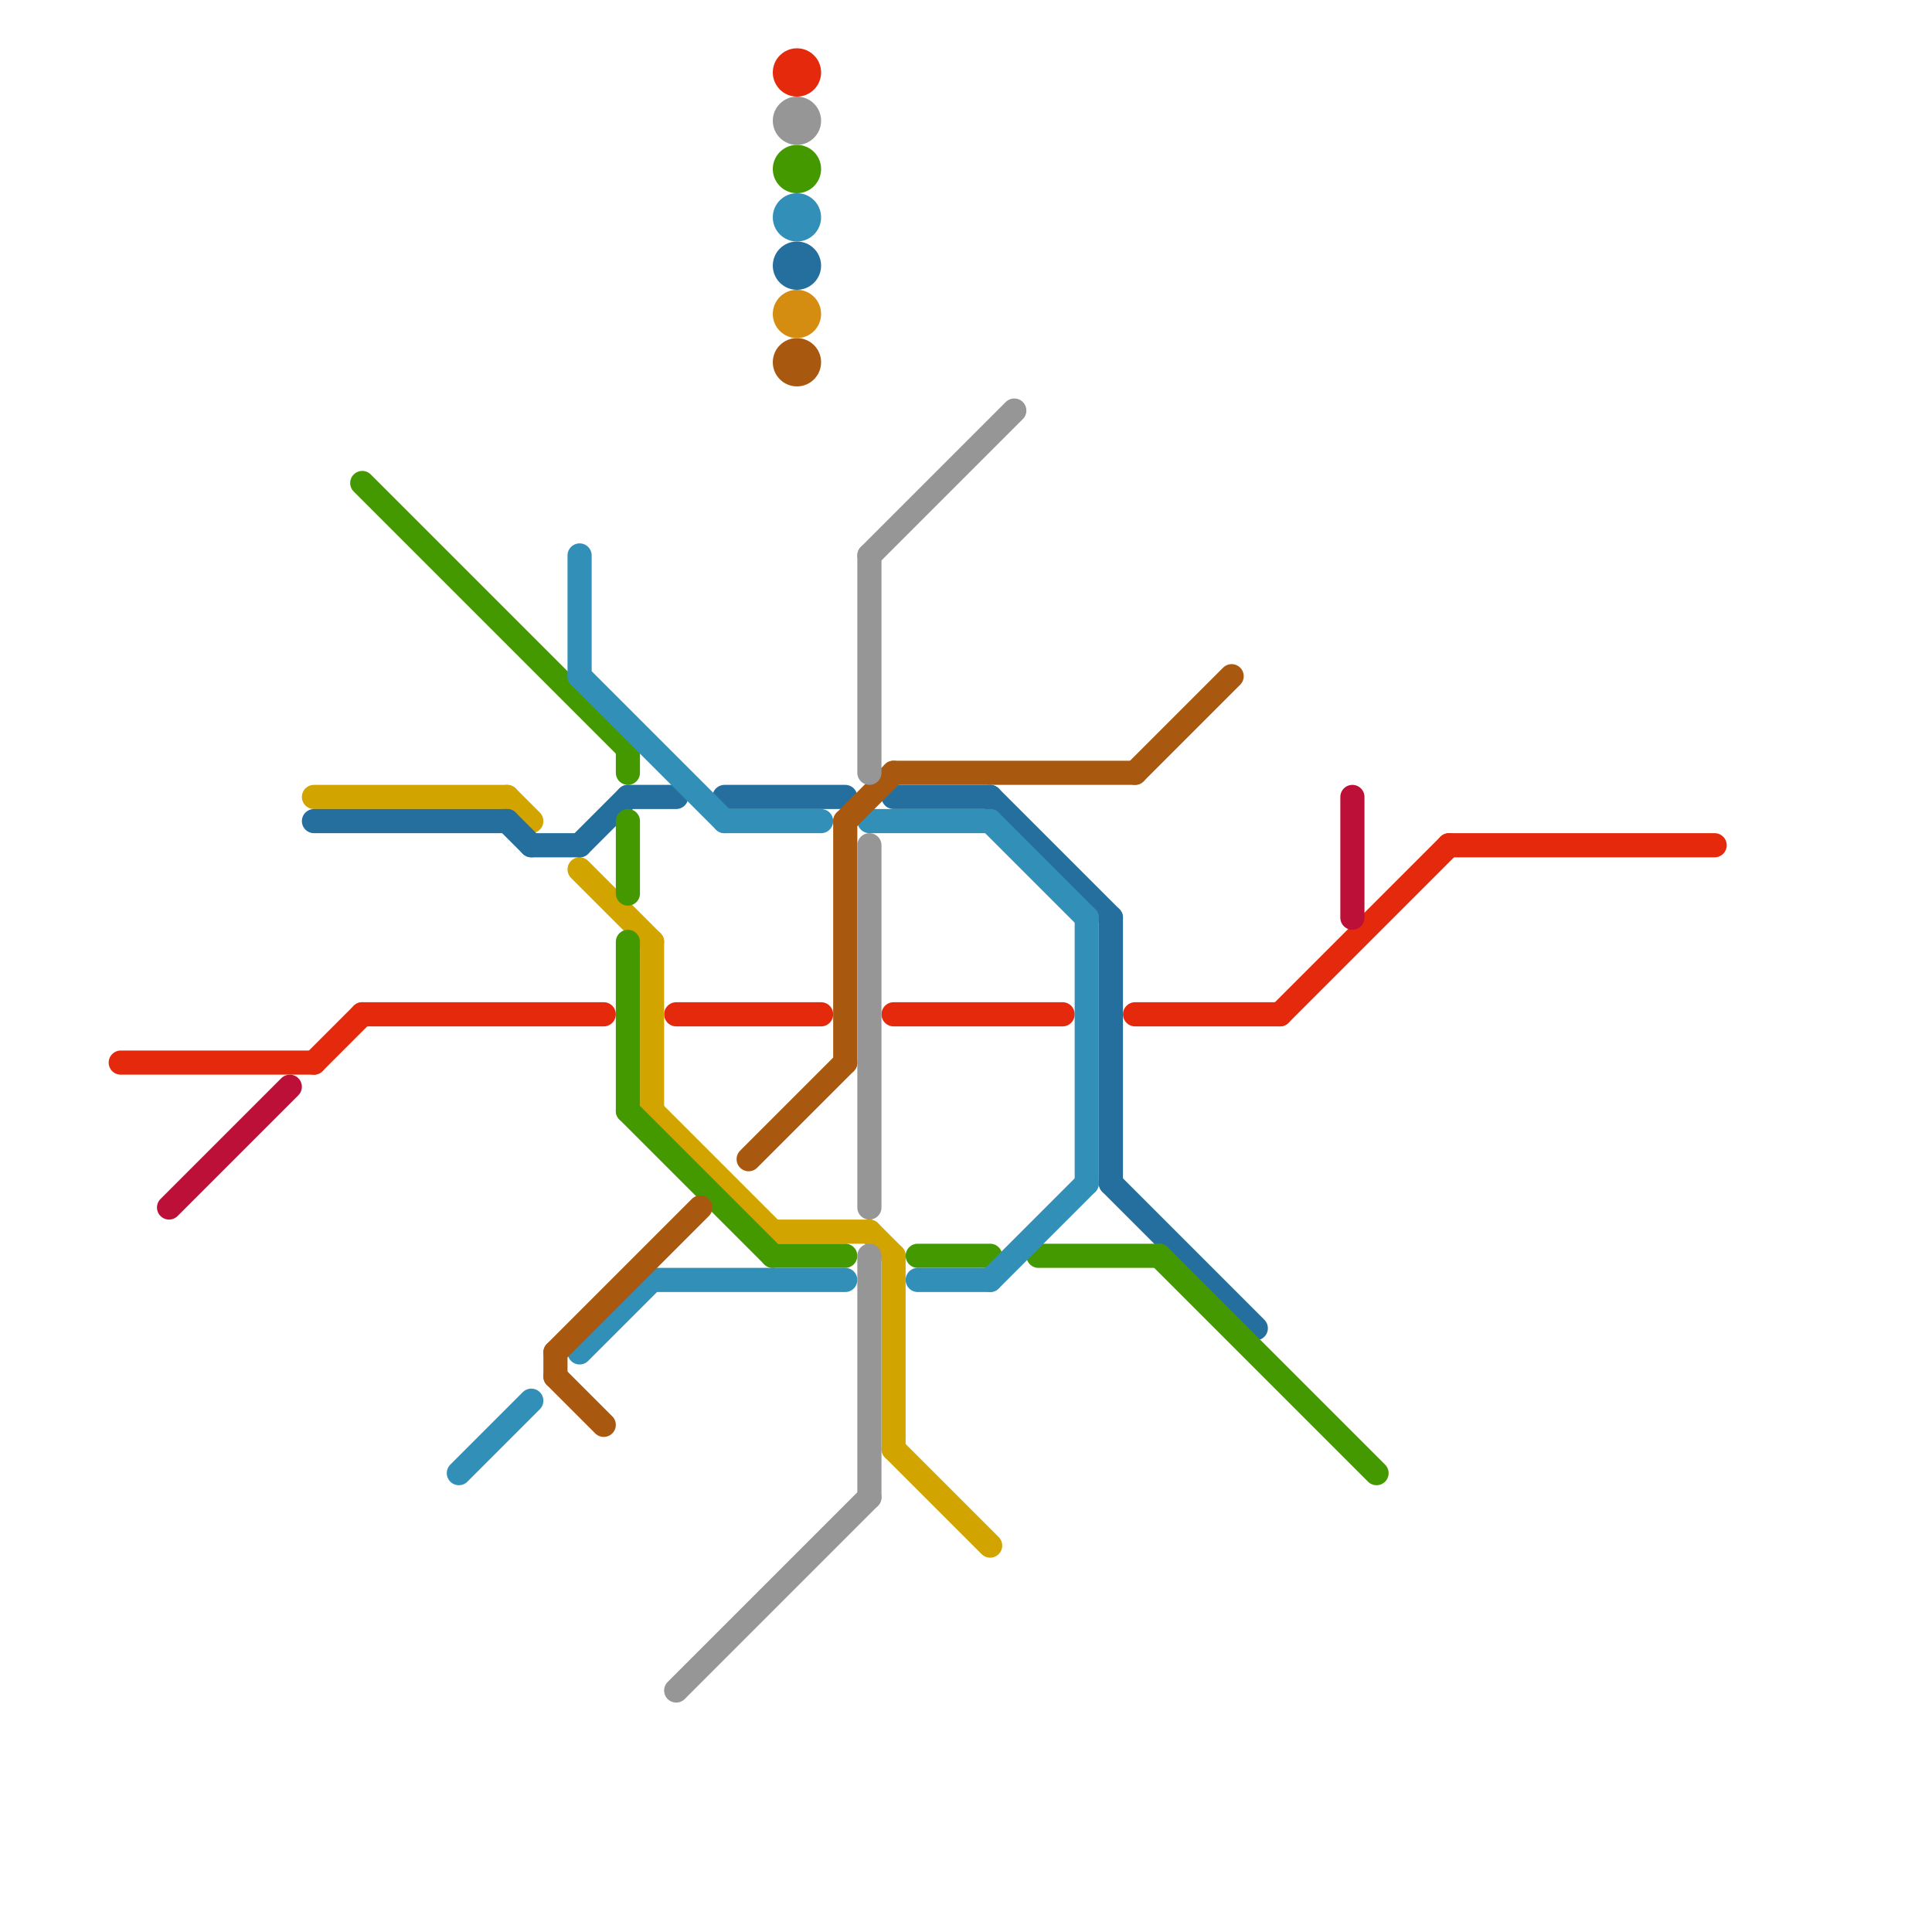 
<svg version="1.1" xmlns="http://www.w3.org/2000/svg" viewBox="0 0 80 80">
<style>text { font: 1px Helvetica; font-weight: 600; white-space: pre; dominant-baseline: central; } line { stroke-width: 1; fill: none; stroke-linecap: round; stroke-linejoin: round; } .c0 { stroke: #e4290c } .c1 { stroke: #bd1038 } .c2 { stroke: #d1a400 } .c3 { stroke: #246f9e } .c4 { stroke: #459900 } .c5 { stroke: #3290b8 } .c6 { stroke: #a9590f } .c7 { stroke: #969696 } .c8 { stroke: #d48d11 }</style><defs><g id="wm-xf"><circle r="1.2" fill="#000"/><circle r="0.9" fill="#fff"/><circle r="0.6" fill="#000"/><circle r="0.3" fill="#fff"/></g><g id="wm"><circle r="0.6" fill="#000"/><circle r="0.3" fill="#fff"/></g></defs><line class="c0" x1="15" y1="42" x2="25" y2="42"/><line class="c0" x1="37" y1="42" x2="44" y2="42"/><line class="c0" x1="5" y1="44" x2="13" y2="44"/><line class="c0" x1="47" y1="42" x2="53" y2="42"/><line class="c0" x1="53" y1="42" x2="60" y2="35"/><line class="c0" x1="60" y1="35" x2="71" y2="35"/><line class="c0" x1="28" y1="42" x2="34" y2="42"/><line class="c0" x1="13" y1="44" x2="15" y2="42"/><circle cx="33" cy="3" r="1" fill="#e4290c" /><line class="c1" x1="56" y1="33" x2="56" y2="38"/><line class="c1" x1="7" y1="50" x2="12" y2="45"/><line class="c2" x1="24" y1="36" x2="27" y2="39"/><line class="c2" x1="21" y1="33" x2="22" y2="34"/><line class="c2" x1="13" y1="33" x2="21" y2="33"/><line class="c2" x1="37" y1="52" x2="37" y2="60"/><line class="c2" x1="27" y1="46" x2="32" y2="51"/><line class="c2" x1="36" y1="51" x2="37" y2="52"/><line class="c2" x1="37" y1="60" x2="41" y2="64"/><line class="c2" x1="27" y1="39" x2="27" y2="46"/><line class="c2" x1="32" y1="51" x2="36" y2="51"/><line class="c3" x1="26" y1="33" x2="28" y2="33"/><line class="c3" x1="46" y1="49" x2="52" y2="55"/><line class="c3" x1="22" y1="35" x2="24" y2="35"/><line class="c3" x1="46" y1="38" x2="46" y2="49"/><line class="c3" x1="13" y1="34" x2="21" y2="34"/><line class="c3" x1="24" y1="35" x2="26" y2="33"/><line class="c3" x1="30" y1="33" x2="35" y2="33"/><line class="c3" x1="21" y1="34" x2="22" y2="35"/><line class="c3" x1="41" y1="33" x2="46" y2="38"/><line class="c3" x1="37" y1="33" x2="41" y2="33"/><circle cx="33" cy="11" r="1" fill="#246f9e" /><line class="c4" x1="32" y1="52" x2="35" y2="52"/><line class="c4" x1="26" y1="31" x2="26" y2="32"/><line class="c4" x1="15" y1="20" x2="26" y2="31"/><line class="c4" x1="26" y1="39" x2="26" y2="46"/><line class="c4" x1="26" y1="34" x2="26" y2="37"/><line class="c4" x1="43" y1="52" x2="48" y2="52"/><line class="c4" x1="38" y1="52" x2="41" y2="52"/><line class="c4" x1="26" y1="46" x2="32" y2="52"/><line class="c4" x1="48" y1="52" x2="57" y2="61"/><circle cx="33" cy="7" r="1" fill="#459900" /><line class="c5" x1="36" y1="34" x2="41" y2="34"/><line class="c5" x1="19" y1="61" x2="22" y2="58"/><line class="c5" x1="24" y1="23" x2="24" y2="28"/><line class="c5" x1="27" y1="53" x2="35" y2="53"/><line class="c5" x1="45" y1="38" x2="45" y2="49"/><line class="c5" x1="41" y1="34" x2="45" y2="38"/><line class="c5" x1="30" y1="34" x2="34" y2="34"/><line class="c5" x1="38" y1="53" x2="41" y2="53"/><line class="c5" x1="24" y1="28" x2="30" y2="34"/><line class="c5" x1="24" y1="56" x2="27" y2="53"/><line class="c5" x1="41" y1="53" x2="45" y2="49"/><circle cx="33" cy="9" r="1" fill="#3290b8" /><line class="c6" x1="31" y1="48" x2="35" y2="44"/><line class="c6" x1="23" y1="57" x2="25" y2="59"/><line class="c6" x1="35" y1="34" x2="35" y2="44"/><line class="c6" x1="23" y1="56" x2="23" y2="57"/><line class="c6" x1="37" y1="32" x2="47" y2="32"/><line class="c6" x1="47" y1="32" x2="51" y2="28"/><line class="c6" x1="35" y1="34" x2="37" y2="32"/><line class="c6" x1="23" y1="56" x2="29" y2="50"/><circle cx="33" cy="15" r="1" fill="#a9590f" /><line class="c7" x1="36" y1="52" x2="36" y2="62"/><line class="c7" x1="36" y1="35" x2="36" y2="50"/><line class="c7" x1="28" y1="70" x2="36" y2="62"/><line class="c7" x1="36" y1="23" x2="36" y2="32"/><line class="c7" x1="36" y1="23" x2="42" y2="17"/><circle cx="33" cy="5" r="1" fill="#969696" /><circle cx="33" cy="13" r="1" fill="#d48d11" />
</svg>
